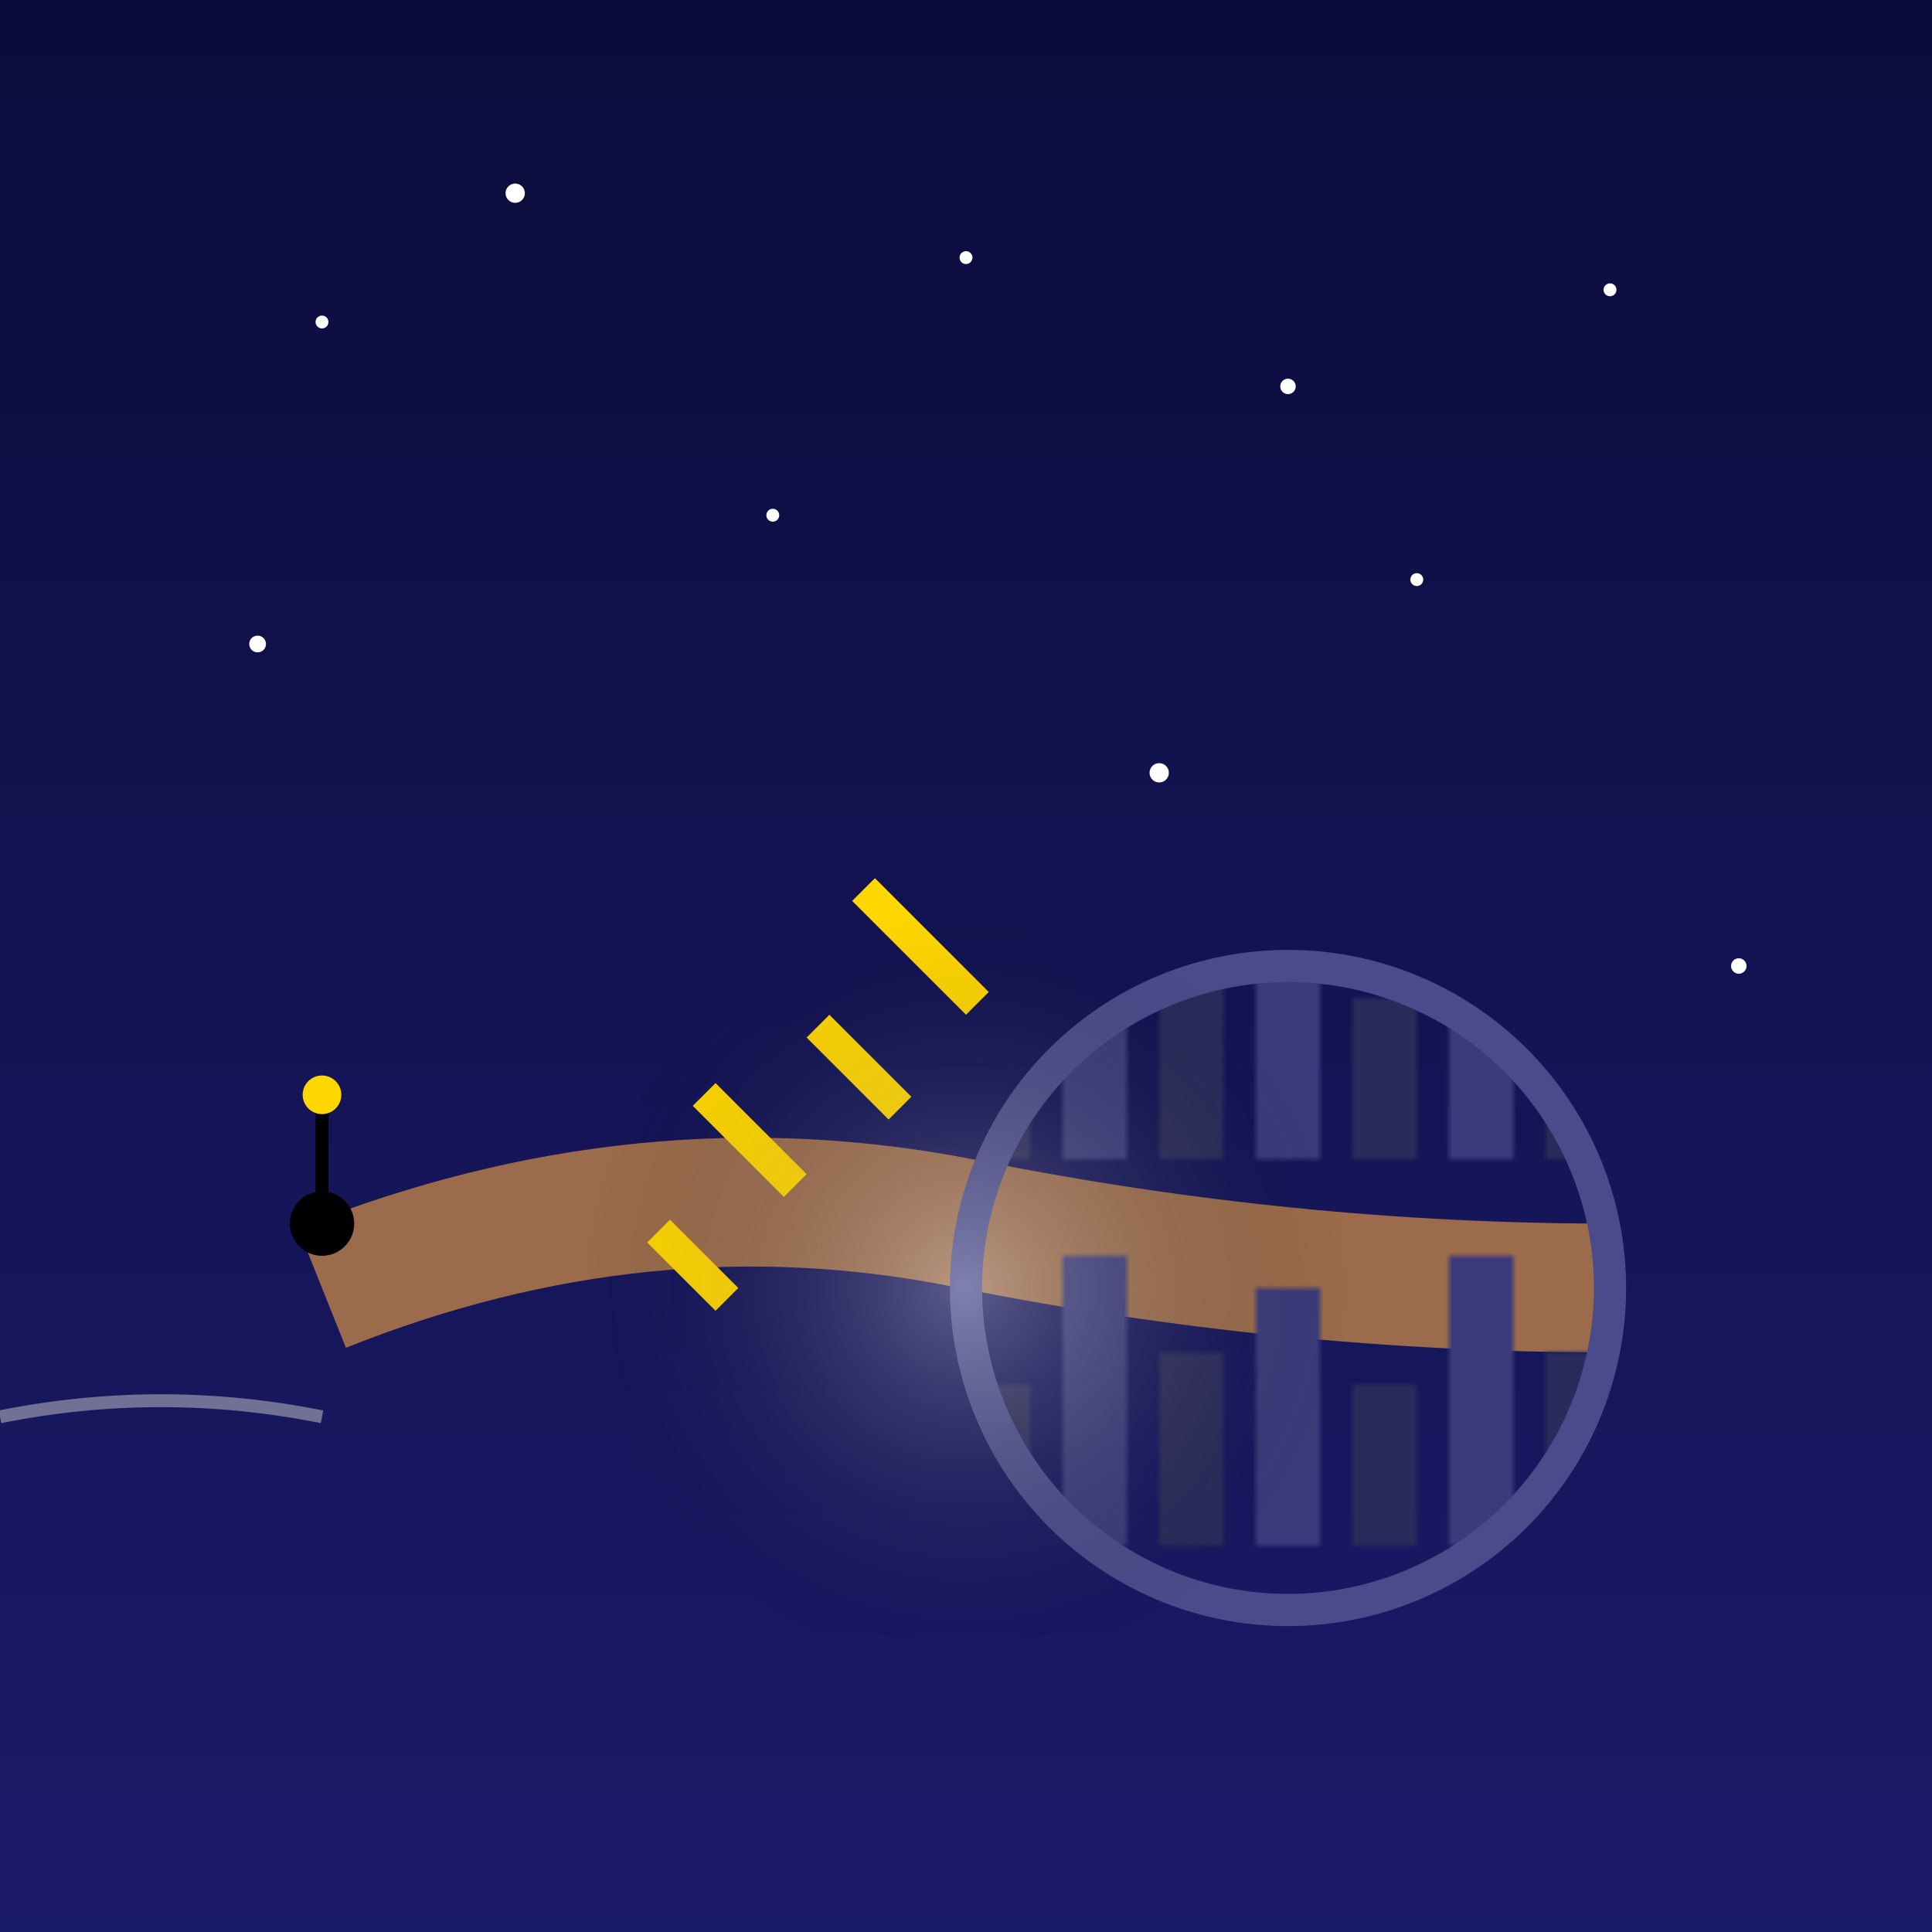 <svg viewBox="0 0 300 300" xmlns="http://www.w3.org/2000/svg">
  <defs>
    <linearGradient id="skyGradient" x1="0%" y1="0%" x2="0%" y2="100%">
      <stop offset="0%" style="stop-color:#0B0B3B"/>
      <stop offset="100%" style="stop-color:#1B1B6B"/>
    </linearGradient>
    <radialGradient id="starGlow" cx="50%" cy="50%" r="50%">
      <stop offset="0%" style="stop-color:white"/>
      <stop offset="100%" style="stop-color:transparent"/>
    </radialGradient>
    <pattern id="cityPattern" width="60" height="60" patternUnits="userSpaceOnUse">
      <rect x="0" y="30" width="10" height="30" fill="#2B2B5B"/>
      <rect x="15" y="20" width="10" height="40" fill="#3B3B7B"/>
      <rect x="30" y="35" width="10" height="25" fill="#2B2B5B"/>
      <rect x="45" y="15" width="10" height="45" fill="#3B3B7B"/>
    </pattern>
  </defs>

  <!-- Background -->
  <rect x="0" y="0" width="300" height="300" fill="url(#skyGradient)"/>

  <!-- Stars -->
  <g class="stars">
    <circle cx="50" cy="50" r="1" fill="white"/>
    <circle cx="80" cy="30" r="1.5" fill="white"/>
    <circle cx="150" cy="40" r="1" fill="white"/>
    <circle cx="200" cy="60" r="1.2" fill="white"/>
    <circle cx="250" cy="45" r="1" fill="white"/>
    <circle cx="40" cy="100" r="1.3" fill="white"/>
    <circle cx="120" cy="80" r="1" fill="white"/>
    <circle cx="180" cy="120" r="1.5" fill="white"/>
    <circle cx="220" cy="90" r="1" fill="white"/>
    <circle cx="270" cy="150" r="1.2" fill="white"/>
  </g>

  <!-- Snail Body -->
  <path d="M50,200 Q100,180 150,190 T250,200" 
        fill="none" stroke="#9B6B4B" stroke-width="20"/>
  
  <!-- Snail Shell -->
  <path d="M150,200 a50,50 0 1,1 100,0 a50,50 0 1,1 -100,0" 
        fill="url(#cityPattern)" stroke="#4B4B8B" stroke-width="5"/>
  
  <!-- City Details -->
  <g transform="translate(150,200) rotate(-45)">
    <rect x="-30" y="-40" width="5" height="15" fill="#FFD700"/>
    <rect x="-10" y="-50" width="5" height="20" fill="#FFD700"/>
    <rect x="10" y="-45" width="5" height="18" fill="#FFD700"/>
    <rect x="30" y="-55" width="5" height="25" fill="#FFD700"/>
  </g>

  <!-- Snail Features -->
  <g transform="translate(50,200)">
    <circle cx="0" cy="-10" r="5" fill="black"/>
    <line x1="0" y1="-15" x2="0" y2="-30" stroke="black" stroke-width="2"/>
    <circle cx="0" cy="-30" r="3" fill="#FFD700"/>
  </g>

  <!-- Trail -->
  <path d="M0,220 Q25,215 50,220" 
        stroke="#CCCCCC" stroke-width="2" fill="none" opacity="0.5"/>

  <!-- Glowing Effect -->
  <circle cx="150" cy="200" r="60" fill="url(#starGlow)" opacity="0.3"/>
</svg>